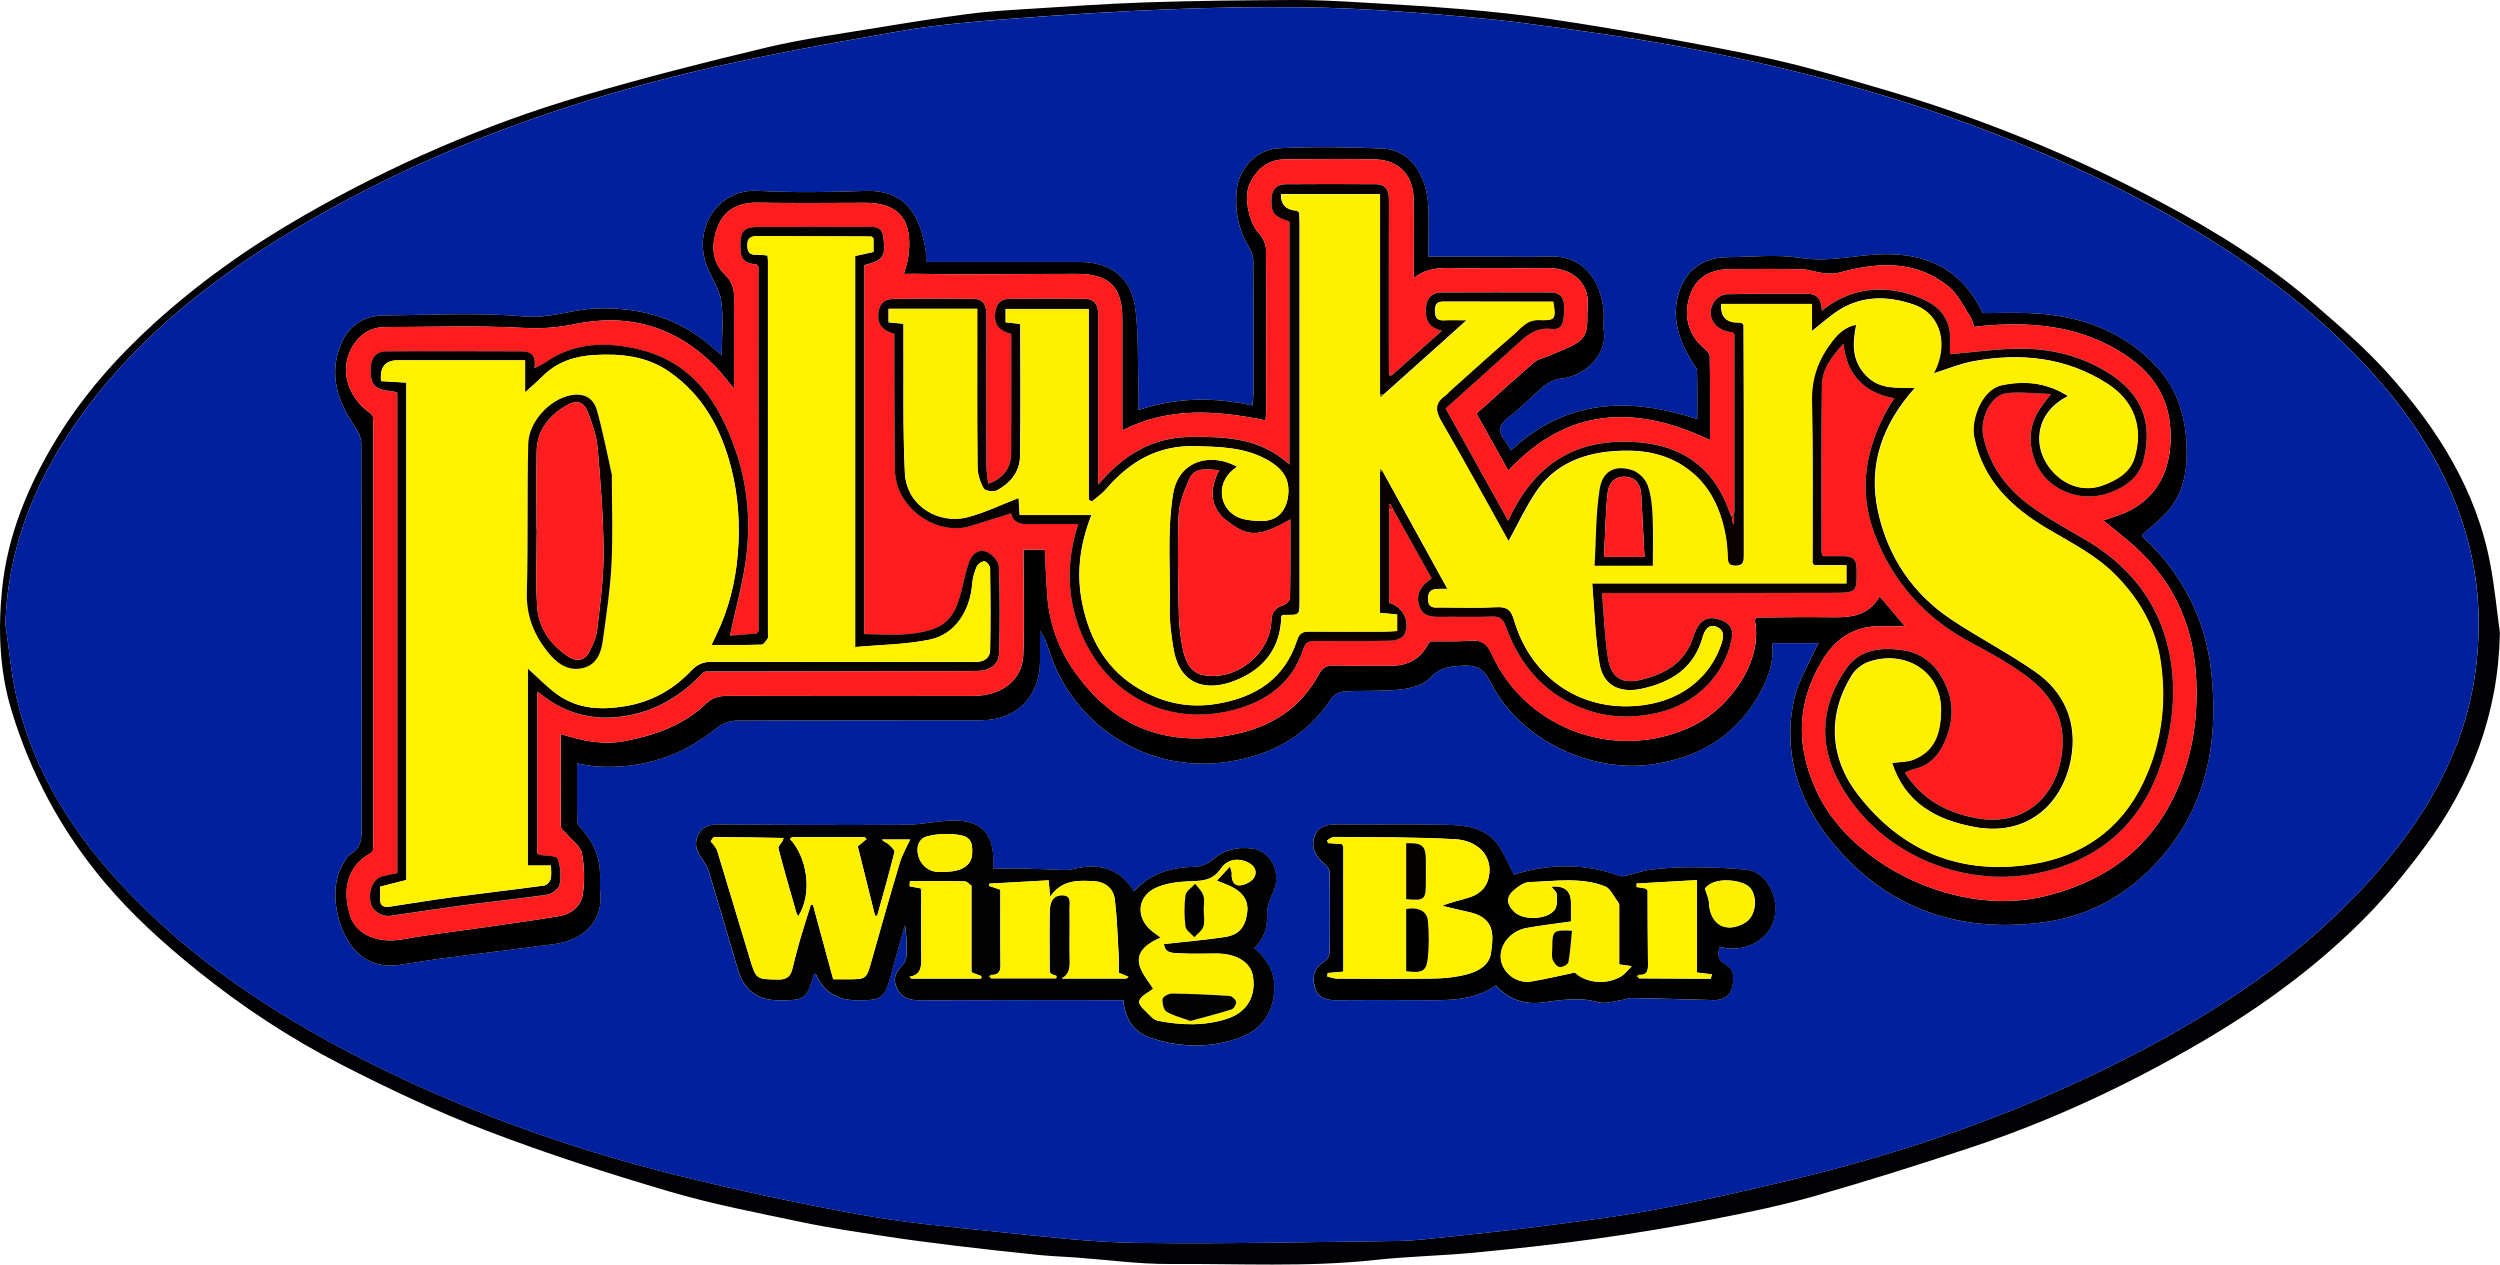 <?xml version="1.0" encoding="UTF-8"?>
<svg id="Layer_1" data-name="Layer 1" xmlns="http://www.w3.org/2000/svg" viewBox="0 0 693.28 350.69">
  <defs>
    <style>
      .cls-1 {
        fill: #040201;
      }

      .cls-2 {
        fill: #00209e;
      }

      .cls-3 {
        fill: #020202;
      }

      .cls-4 {
        fill: #020102;
      }

      .cls-5 {
        fill: #020205;
      }

      .cls-6 {
        fill: #676000;
      }

      .cls-7 {
        fill: #fef200;
      }

      .cls-8 {
        fill: #fff200;
      }

      .cls-9 {
        fill: #fef100;
      }

      .cls-10 {
        fill: #fe1d1f;
      }

      .cls-11 {
        fill: #fd1d1f;
      }

      .cls-12 {
        fill: #fdf100;
      }

      .cls-13 {
        fill: #d7cf00;
      }

      .cls-14 {
        fill: #bcb100;
      }

      .cls-15 {
        fill: #c01317;
      }

      .cls-16 {
        fill: #da181a;
      }

      .cls-17 {
        fill: #cb141a;
      }

      .cls-18 {
        fill: #080301;
      }

      .cls-19 {
        fill: #554e00;
      }

      .cls-20 {
        fill: #2d2a00;
      }

      .cls-21 {
        fill: #320409;
      }

      .cls-22 {
        fill: #5f080a;
      }
    </style>
  </defs>
  <path class="cls-5" d="m693.25,175.69c-.46,22.19-7.91,41.75-20.92,59.25-5.45,7.34-11.32,14.49-17.81,20.9-13.08,12.93-27.92,23.68-43.8,32.98-20.47,12-41.87,22.01-64.4,29.47-14.26,4.72-28.58,9.25-43.02,13.37-9.26,2.64-18.74,4.6-28.21,6.44-10.73,2.08-21.53,3.89-32.35,5.4-11.21,1.56-22.47,2.78-33.73,3.86-9.22.88-18.52,1.05-27.73,2.05-18.9,2.05-37.85.98-56.77,1.11-8.71.06-17.44-1.17-26.16-1.8-3.41-.25-6.84-.35-10.24-.7-7.7-.78-15.39-1.62-23.07-2.55-6.61-.8-13.22-1.66-19.8-2.67-7.7-1.18-15.42-2.3-23.03-3.91-12.3-2.59-24.7-4.96-36.73-8.51-17.01-5.02-33.95-10.47-50.5-16.81-13.77-5.27-27.18-11.61-40.31-18.34-14.24-7.3-27.62-16.1-40.12-26.2-9.2-7.43-17.94-15.31-25.55-24.36-11.89-14.13-20.5-30.07-25.85-47.78-3.34-11.05-3.7-22.46-2.56-33.64,1.51-14.82,7.19-28.54,14.94-41.3,7.37-12.14,16.71-22.74,27.15-32.23,12.56-11.41,26.37-21.19,41.11-29.68,24.6-14.17,50.47-25.44,77.67-33.46,16.97-5,34.14-9.36,51.35-13.46,9.9-2.36,20.06-3.7,30.12-5.37,8.43-1.4,16.87-2.73,25.34-3.85,5.17-.68,10.39-1.02,15.59-1.34,11.41-.71,22.81-1.53,34.23-1.91,13.45-.45,26.92-.57,40.39-.65,6-.03,12.02.28,18.02.62,9.81.56,19.62,1.14,29.41,1.96,7.7.64,15.4,1.46,23.05,2.57,10.41,1.51,20.79,3.25,31.14,5.13,11.1,2.02,22.22,4.04,33.21,6.57,9.52,2.2,18.9,5.02,28.28,7.75,27.16,7.9,53.26,18.48,78.21,31.79,14.66,7.82,28.77,16.57,41.38,27.45,7.31,6.31,14.7,12.67,21.14,19.84,13.67,15.24,24.43,32.27,28.28,52.82,1.19,6.33,1.8,12.77,2.68,19.17l-.03.02ZM1.49,173.03c1.05,6.98,1.64,14.07,3.23,20.92,4.87,20.89,16.26,38.18,30.9,53.47,17.98,18.78,39.32,33,62.26,44.94,28.67,14.91,58.88,25.84,90.19,33.62,16.76,4.16,33.69,7.79,50.68,10.87,12.42,2.25,25.06,3.42,37.64,4.71,12.91,1.32,25.85,2.92,38.8,3.1,23.96.34,47.94-.25,71.91-.52,3.32-.04,6.65-.33,9.96-.68,9.59-1.01,19.2-1.99,28.76-3.22,10.95-1.41,21.93-2.71,32.77-4.73,12.66-2.35,25.24-5.24,37.77-8.23,31.29-7.46,61.55-17.9,90.36-32.31,27.66-13.83,53.24-30.55,73.51-54.32,14.19-16.63,24.33-35.16,26.61-57.46,1.09-10.62.53-21.03-1.97-31.28-5.13-21.07-16.91-38.36-31.84-53.66-18.55-19-40.49-33.29-64.02-45.24-37.7-19.14-77.76-31.34-119.13-39.33-15.36-2.97-30.89-5.11-46.4-7.16-11.35-1.5-22.79-2.41-34.21-3.24-9.76-.71-19.55-1.2-29.32-1.28-12.19-.09-24.39.1-36.57.61-14.38.6-28.75,1.48-43.1,2.6-10.28.8-20.61,1.63-30.74,3.42-19.6,3.46-39.25,6.92-58.58,11.6-38.48,9.33-75.36,23.05-109.46,43.5-22.22,13.33-42.44,29.06-57.95,50.1-12.93,17.54-21.33,36.81-22.05,59.18v.02Z"/>
  <path class="cls-2" d="m1.49,173.03c.72-22.37,9.12-41.65,22.05-59.18,15.52-21.04,35.74-36.78,57.95-50.1,34.1-20.46,70.98-34.17,109.46-43.5,19.33-4.69,38.98-8.15,58.58-11.6,10.13-1.79,20.46-2.62,30.74-3.42,14.35-1.11,28.72-2,43.1-2.6,12.18-.51,24.38-.71,36.57-.61,9.78.07,19.57.57,29.32,1.28,11.42.83,22.86,1.74,34.21,3.24,15.51,2.05,31.05,4.19,46.4,7.16,41.37,7.99,81.43,20.19,119.13,39.33,23.54,11.95,45.48,26.24,64.02,45.24,14.93,15.3,26.71,32.59,31.84,53.66,2.49,10.25,3.05,20.66,1.97,31.28-2.28,22.29-12.42,40.82-26.61,57.46-20.27,23.77-45.85,40.49-73.51,54.32-28.81,14.41-59.07,24.85-90.36,32.31-12.53,2.99-25.11,5.87-37.77,8.23-10.84,2.02-21.82,3.32-32.77,4.73-9.57,1.23-19.17,2.2-28.76,3.22-3.31.35-6.64.64-9.96.68-23.97.27-47.95.85-71.91.52-12.95-.18-25.89-1.78-38.8-3.1-12.58-1.29-25.22-2.45-37.64-4.71-16.99-3.08-33.92-6.71-50.68-10.87-31.31-7.77-61.52-18.7-90.19-33.62-22.94-11.93-44.28-26.16-62.26-44.94-14.63-15.28-26.03-32.57-30.9-53.47-1.6-6.85-2.18-13.94-3.23-20.92v-.02Zm502.87,5.32c-.51.88-.88,1.39-1.12,1.95-1.97,4.53-4.7,8.9-5.73,13.63-3.03,13.91.67,26.81,9.11,37.79,15.08,19.64,35.57,27.29,59.98,24.06,11.07-1.47,20.88-6.23,28.98-14.05,15.84-15.27,19.9-34.58,17.63-55.41-1.58-14.53-7.95-27.23-18.91-37.32-.2-.19-.23-.57-.27-.68,2.4-2.18,4.91-4.08,6.96-6.4,4.92-5.55,5.73-12.29,5.31-19.42-.46-7.79-2.79-14.85-8.07-20.61-9.27-10.1-21.25-14.35-34.65-15.02-4.63-.23-9.28-.04-13.74-.04-5.24-10.98-13.67-16.03-25.6-16.33-8.32-.21-16.37,2.38-24.85,1.03-6.64-1.06-13.59-.26-20.4-.2-6.58.05-11.43,3.47-13.4,9.72-2.25,7.15.11,13.53,3.81,19.6.44.72,1.18,1.44,1.2,2.18.11,4.46.06,8.93.06,13.4-18.95-6.23-36.39-5.55-51.68,8.68-.72-1.2-1.12-2.08-1.71-2.81-2.17-2.72-1.42-4.52,1.27-6.54,3.44-2.58,6.38-5.83,9.71-8.57,1.22-1.01,2.92-1.83,4.47-1.97,7.16-.68,12.98-6.98,12.05-13.12-.29-1.9.12-3.9-.08-5.82-.89-8.67-5.92-15.3-14.95-14.95-5.07.2-10.16.03-15.24.03h-18.41c0-5.01.23-9.74-.05-14.45-.47-7.67-4.55-15.15-12.67-15.51-9.6-.42-19.24-.57-28.83-.08-6.13.31-10.95,5.62-11.57,11.39-.61,5.69.32,11.1,3.41,16.07.69,1.11,1.16,2.57,1.17,3.87.09,12.31.06,24.63.04,36.94,0,.83-.16,1.65-.31,3.06-10.62-2.36-21-2.3-31.57,1.26,0-2.48.05-4.4,0-6.33-.22-7.2.01-14.45-.84-21.58-1.04-8.73-6.77-13.15-15.6-13.16h-42.43c-.08-1.46-.03-2.53-.2-3.56-1.52-9.06-5.27-16.58-16.85-16.13-9.93.38-19.91.49-29.83-.03-10.49-.55-17.55,9.76-14.24,20.06,1.14,3.55,3.69,6.77,4.25,10.35.75,4.78.18,9.76.18,15.21-1.14-.98-1.78-1.52-2.41-2.08-9.29-8.28-20.33-11.38-32.56-10.9-6.63.26-12.77,2.82-19.82,2.2-12.87-1.14-25.92-.38-38.9-.29-5.64.04-9.82,2.92-11.92,8-3.4,8.24-1.03,15.73,3.81,22.76.94,1.37,1.82,3.15,1.83,4.74.1,35.32.05,70.65.12,105.97,0,3.22.06,6.17-3.24,8.04-.85.49-1.36,1.65-1.92,2.56-4.24,6.87-1.71,18.17,3,23.62,3.26,3.77,7.61,5.15,12.56,4.43,4.02-.58,8.02-1.32,12.04-1.84,10.42-1.36,20.86-2.58,31.28-3.99,7.32-.99,13.47-6.15,12.43-14.46-.19-1.49-.02-3.02-.03-4.53-.05-4.83-1.7-9.04-4.91-12.65-.56-.63-1.41-1.35-1.43-2.04-.12-5.35-.07-10.71-.07-16.38,2.16.34,3.83.76,5.52.86,12.5.72,23.61-2.77,33.34-10.77,1.41-1.16,3.6-1.94,5.43-1.95,22.6-.13,45.19-.05,67.79-.11,9.8-.03,16.22-6.5,16.31-16.23.03-2.85,0-5.69,0-8.54,1.23,1.67,1.9,3.43,2.46,5.24,6.48,20.8,27.19,34.53,49.8,31.04,12.03-1.86,21.82-7.17,28.58-17.59.66-1.01,2.33-1.83,3.58-1.9,5.17-.31,10.4.02,15.53-.54,2.85-.31,6.39-1.18,8.14-3.13,2.8-3.1,5.76-3.3,9.4-3.48,3.77-.19,5.67,1.06,7.37,4.45,8.39,16.74,28.57,25.31,44.92,22.93,12.38-1.8,22.21-7.3,28.84-18.05,2.91-4.72,4.99-9.75,4.47-15.58h12.87Zm-189.92,68.84c-4.25-6.89-10.22-7.85-17.12-6.13-.8.2-1.67.21-2.5.19-3.27-.09-6.54-.28-9.82-.35-3.17-.06-6.34-.01-9.57-.01,0-.84-.01-1.27,0-1.7.23-8.01-3.41-11.85-11.48-11.64-4.27.11-8.52,1.16-12.78,1.18-17.3.11-34.59.02-51.89-.08-2.62-.02-4.69.55-5.81,3.12-1.09,2.49-.23,4.54,1.29,6.57.81,1.08,1.48,2.36,1.87,3.66,2.72,8.98,5.34,17.99,8.01,26.99,1.67,5.61,5.44,8.41,11.31,8.41,7.34,0,7.68-.25,9.71-7.11.04-.13.32-.19.49-.28,2.07,4.92,5.87,7.38,11.42,7.38h1.62c4.96-.02,6.17-.95,7.51-5.77,1.4-5.01,2.81-10.02,4.21-15.03.5,2.91.58,5.71.45,8.51-.04.86-.46,1.88-1.06,2.49-1.79,1.83-2.86,3.63-1.65,6.3,1.28,2.8,3.41,3.51,6.27,3.5,17.62-.07,35.25-.03,52.87-.03h3.71c.53,5.57,3.02,9.04,8.11,10.65,8.14,2.57,16.4,2.71,24.47-.36,6.25-2.37,9.35-7.47,9.27-14.16-.05-4.44-2.24-7.71-5.53-10.57,2.87-2.75,3.67-5.91,3.57-9.58-.05-1.88.64-3.94,1.52-5.66,2.62-5.15-.26-11.69-5.72-12.37-4.13-.51-7.85.31-11.13,3.21-1.22,1.08-3.15,1.82-4.79,1.86-6.39.17-12.16,1.61-16.86,6.82h.03Zm105.35-4.65c-1.7-3.15-2.87-6.43-4.96-8.94-3.51-4.23-8.82-4.75-13.89-4.86-10.05-.2-20.1.01-30.15-.11-2.88-.04-5.39.58-6.32,3.36-1.01,3.03.3,5.61,2.83,7.61.69.54,1.39,1.56,1.4,2.37.11,7.34.12,14.68,0,22.02-.02.94-.71,2.28-1.5,2.74-2.86,1.68-3.35,4.2-2.64,6.98.72,2.81,2.95,3.69,5.75,3.66,7.46-.07,14.91-.04,22.37-.02,7.63.02,15.35.59,22.12-4.06,3.69,4.09,8.22,5.37,13.14,4.7,5.09-.69,10.03-1.53,15.2-.06,2.1.6,4.65-.38,6.99-.68.74-.1,1.46-.49,2.18-.48,7.64.16,15.29.35,22.93.58,2.5.08,4.37-1.05,4.98-3.3.65-2.39.85-5.16-1.83-6.63-2.3-1.26-2.07-2.9-1.55-4.88,7.98,2.26,16.69-3.19,15.32-12.4-.62-4.18-3.54-8.51-7.9-8.95-5.06-.52-10.18-.66-15.27-.69-3.75-.02-7.51.24-11.24.67-2.25.26-4.42,1.12-6.65,1.64-.67.16-1.49.29-2.1.07-9.9-3.62-19.79-3.31-29.25-.33h.04Z"/>
  <path class="cls-4" d="m504.36,178.35h-12.86c.53,5.83-1.56,10.85-4.47,15.58-6.62,10.75-16.45,16.26-28.84,18.05-16.35,2.37-36.52-6.19-44.92-22.93-1.7-3.39-3.6-4.64-7.37-4.45-3.64.18-6.6.37-9.4,3.48-1.75,1.95-5.29,2.81-8.14,3.13-5.13.56-10.36.23-15.53.54-1.25.08-2.92.89-3.58,1.9-6.76,10.42-16.55,15.73-28.58,17.59-22.61,3.49-43.32-10.24-49.8-31.04-.56-1.8-1.24-3.57-2.46-5.24,0,2.85.02,5.69,0,8.54-.09,9.73-6.51,16.21-16.31,16.23-22.6.06-45.2-.02-67.79.11-1.83.01-4.02.79-5.43,1.95-9.73,8-20.84,11.5-33.34,10.77-1.69-.1-3.35-.51-5.52-.86,0,5.67-.05,11.03.07,16.38.02.69.87,1.41,1.43,2.04,3.21,3.61,4.86,7.82,4.91,12.65.02,1.51-.15,3.04.03,4.53,1.03,8.31-5.11,13.47-12.43,14.46-10.42,1.41-20.86,2.63-31.28,3.99-4.03.53-8.02,1.26-12.04,1.84-4.95.72-9.3-.67-12.56-4.43-4.71-5.44-7.24-16.75-3-23.62.56-.91,1.07-2.07,1.92-2.56,3.29-1.88,3.24-4.82,3.24-8.04-.07-35.32-.02-70.65-.12-105.97,0-1.59-.88-3.37-1.83-4.74-4.84-7.03-7.21-14.51-3.81-22.76,2.1-5.09,6.28-7.97,11.92-8,12.97-.09,26.02-.85,38.9.29,7.05.62,13.19-1.94,19.82-2.2,12.23-.47,23.26,2.62,32.56,10.9.63.56,1.27,1.1,2.41,2.08,0-5.45.56-10.43-.18-15.21-.56-3.58-3.1-6.8-4.25-10.35-3.32-10.3,3.75-20.6,14.24-20.06,9.92.52,19.9.41,29.83.03,11.58-.45,15.33,7.07,16.85,16.13.17,1.03.13,2.11.2,3.56h42.43c8.83,0,14.56,4.43,15.6,13.16.85,7.12.62,14.38.84,21.58.06,1.92,0,3.85,0,6.33,10.57-3.55,20.95-3.62,31.57-1.26.15-1.41.3-2.24.31-3.06.02-12.31.05-24.63-.04-36.94,0-1.3-.47-2.76-1.17-3.87-3.09-4.97-4.02-10.38-3.41-16.07.62-5.77,5.44-11.08,11.57-11.39,9.59-.48,19.23-.34,28.83.08,8.12.36,12.2,7.84,12.67,15.51.29,4.7.05,9.44.05,14.45h18.41c5.08,0,10.17.16,15.24-.03,9.04-.35,14.07,6.28,14.95,14.95.2,1.92-.21,3.92.08,5.82.93,6.14-4.89,12.44-12.05,13.12-1.55.15-3.25.97-4.47,1.97-3.33,2.74-6.27,5.99-9.71,8.57-2.69,2.02-3.44,3.82-1.27,6.54.59.74.99,1.62,1.71,2.81,15.29-14.23,32.73-14.92,51.68-8.68,0-4.46.06-8.93-.06-13.4-.02-.74-.76-1.47-1.2-2.18-3.7-6.06-6.06-12.44-3.81-19.6,1.97-6.25,6.81-9.67,13.4-9.72,6.81-.06,13.76-.86,20.4.2,8.48,1.35,16.53-1.24,24.85-1.03,11.92.31,20.36,5.36,25.6,16.33,4.46,0,9.11-.19,13.74.04,13.41.67,25.38,4.92,34.65,15.02,5.28,5.76,7.61,12.82,8.07,20.61.42,7.12-.39,13.87-5.31,19.42-2.05,2.31-4.56,4.22-6.96,6.4.04.11.06.49.27.68,10.95,10.09,17.32,22.79,18.91,37.32,2.27,20.83-1.79,40.14-17.63,55.41-8.1,7.81-17.91,12.58-28.98,14.05-24.41,3.23-44.9-4.43-59.98-24.06-8.44-10.99-12.14-23.88-9.11-37.79,1.03-4.74,3.76-9.1,5.73-13.63.24-.56.61-1.07,1.12-1.95h-.01Zm-17.73-6.29l.31-.82c6.38-.04,12.75-.16,19.13-.08,5.77.07,11.56.44,15.2-5.77,2.42,2.87,4.49,5.32,6.99,8.29-2.78,0-4.75.04-6.71,0-7.03-.18-12.26,3.22-15.81,8.84-7.86,12.47-7.86,25.34-1.22,38.42,9.72,19.14,38.55,33.71,63.11,27.45,16.9-4.31,29.13-13.52,36.16-29.52,4.46-10.15,5.87-20.7,5.18-31.77-.96-15.34-7.37-27.65-19.08-37.38-2.19-1.82-4.41-3.61-6.59-5.4,2.56-.94,5.08-1.59,7.32-2.75,8.62-4.46,11.82-12.89,11.26-22.48-.52-8.87-4.77-15.27-11.67-20.07-12.86-8.94-27.37-10.11-42.78-8.4-.28-.81-.44-1.89-.99-2.72-1.94-2.91-3.49-6.38-6.12-8.48-9.18-7.38-19.64-6.75-30.29-3.81-1.33.37-2.85.31-4.25.15-2.1-.24-4.15-1.04-6.24-1.09-6.48-.15-12.97-.07-19.46-.05-5.96.02-9.71,2.38-11.38,7.1-2,5.64-.55,11.18,3.8,14.81.69.57,1.62,1.42,1.63,2.15.12,7.83.07,15.67.07,23.36-20.62-9.84-39.42-9.2-55.93,8.45-2.95-5.27-5.82-10.43-8.82-15.79,5.41-4.84,10.64-9.65,16.04-14.26,1.18-1.01,2.97-1.28,4.46-1.95,2.56-1.15,5.31-2.03,7.61-3.57,3.48-2.35,2.35-6.27,2.7-9.72.75-7.46-5.18-10.91-10.85-10.84-7.68.09-15.35-.02-23.03.04-4.77.04-9.7-.9-14.34,2.68,0-7.87.15-14.99-.04-22.1-.17-6.49-4.1-10.62-10.67-10.77-8.21-.19-16.43-.05-24.65-.04-5.03,0-8.29,2.66-10.22,7.06-1.63,3.71.05,10.75,2.66,13.51,1.04,1.1,1.92,2.86,1.94,4.33.14,14.91.09,29.81.08,44.72,0,.91-.14,1.83-.22,2.77-13.59-2.76-26.79-3.78-39.69,2.8v-30.91c0-8.9-3.61-12.47-12.64-12.5-14.15-.04-28.29.33-42.44,0-1.77-.04-3.54,0-5.5,0,.48-1.71.95-2.91,1.14-4.16,1.29-8.32-.42-15.59-11.93-15.55-9.95.03-19.9.13-29.84-.04-5.13-.09-9.08,1.95-10.91,6.48-1.85,4.57-1.99,9.71,1.89,13.45,2.38,2.29,2.7,4.62,2.56,7.46-.07,1.51,0,3.02,0,4.54v19.64c-2.07-2.46-3.52-4.43-5.22-6.16-10.85-11.08-24.1-14.84-39.06-11.71-4.84,1.01-9.32,1.29-14.28,1.02-12.72-.7-25.5-.23-38.26-.22-3.48,0-6.21,1.51-8.27,4.28-4.63,6.24-2.7,14.92,4.38,19.73.18.21.36.43.54.64.05.75.13,1.5.13,2.25v116.08c0,.75-.09,1.5-.13,2.25-.18.21-.36.42-.54.63-7.71,4.18-7.52,11.84-5.68,17.55,1.71,5.28,7.98,7.53,14.34,6.38,7.21-1.29,14.51-2.14,21.77-3.19,7.36-1.07,14.73-2.05,22.06-3.3,3.22-.55,5.77-2.87,6.26-5.9.61-3.74.49-7.76-.23-11.49-.37-1.94-2.69-3.52-4.13-5.26-.58-.69-1.69-1.36-1.69-2.05-.12-8.49-.08-16.98-.08-25.76,6.16,1.97,11.92,3.14,18.13,1.9,8.28-1.65,15.94-4.36,22.11-10.25,1.82-1.74,3.65-2.23,6.05-2.23,22.69.06,45.39.05,68.08.02,7.94-.01,13.67-4.36,13.94-11.37.37-9.72.06-19.46.04-29.18h5.93c.23,4.45.38,8.75.71,13.03.57,7.48,3.09,14.38,7.32,20.48,10.85,15.66,25.81,21.5,44.47,17.71,10.32-2.1,18.5-7.33,23.58-16.82.89-1.65,2.07-2.37,4.1-2.3,5.18.19,10.37,0,15.56.08,4.92.08,8.55-1.88,10.74-6.34.2-.14.4-.29.6-.43,3.67-.04,7.36.12,11.01-.17,2.98-.23,4.49.74,5.77,3.57,9.72,21.61,35.77,30.31,56.48,19.72,9.45-4.84,18.88-17.41,16.57-28.91h-.02Z"/>
  <path class="cls-3" d="m314.44,247.19c4.69-5.21,10.47-6.66,16.86-6.82,1.63-.04,3.57-.79,4.79-1.86,3.28-2.89,7-3.72,11.13-3.21,5.46.68,8.35,7.22,5.72,12.37-.87,1.72-1.57,3.78-1.52,5.66.1,3.67-.7,6.83-3.57,9.58,3.29,2.86,5.48,6.14,5.53,10.57.07,6.68-3.02,11.78-9.27,14.16-8.07,3.07-16.33,2.92-24.47.36-5.09-1.61-7.58-5.07-8.11-10.65h-3.71c-17.62,0-35.25-.04-52.87.03-2.87.01-5-.69-6.27-3.5-1.22-2.66-.14-4.47,1.65-6.3.6-.61,1.02-1.63,1.06-2.49.13-2.8.05-5.6-.45-8.51-1.41,5.01-2.82,10.02-4.21,15.03-1.34,4.82-2.55,5.76-7.51,5.77h-1.62c-5.55,0-9.35-2.46-11.42-7.38-.17.09-.45.15-.49.28-2.03,6.85-2.38,7.11-9.71,7.11-5.87,0-9.64-2.8-11.31-8.41-2.67-9-5.29-18.01-8.01-26.99-.39-1.29-1.06-2.57-1.87-3.66-1.52-2.03-2.38-4.08-1.29-6.57,1.12-2.57,3.2-3.14,5.81-3.12,17.3.1,34.59.19,51.89.08,4.26-.03,8.51-1.07,12.78-1.18,8.07-.21,11.7,3.63,11.48,11.64-.01.43,0,.85,0,1.7,3.23,0,6.4-.05,9.57.01,3.27.06,6.54.25,9.82.35.83.02,1.7,0,2.5-.19,6.9-1.72,12.86-.76,17.12,6.13h-.03Zm-58.95-.24c-.02,6.19-.17,12.38,0,18.57.07,2.71-.15,4.84-3.32,5.37.2.16.39.32.59.48h19.37c0-.23.02-.46.03-.69-.91-.34-1.81-.68-2.72-1.03-.01-.24-.02-.47-.03-.71v-23.32c-.63-.43-1.25-1.21-1.89-1.22-5.06-.1-10.11-.06-15.17-.06-.04.48-.07.95-.11,1.43,1.02.2,2.04.39,3.07.59,0,.22.06.42.2.6h-.02Zm19.31,23.4c-.19.16-.39.32-.58.47.21.16.43.32.64.48h18.06c.02-.22.04-.45.07-.67-.44-.16-.88-.31-1.33-.47-.18-.19-.35-.37-.53-.56-.02-1.4-.07-2.8-.06-4.2,0-4.42-.08-8.85.09-13.26.07-1.97.87-3.84,3.32-3.87,2.81-.03,2.11,2.22,2.14,3.78.08,4.53-.05,9.06.03,13.59.04,2.18.26,4.31-2.23,5.72h17.95c.2-.15.4-.31.6-.46-.87-.37-1.75-.74-2.72-1.15,0-1.55.07-3.05-.01-4.55-.3-5.21-.45-10.45-1.06-15.63-.39-3.35-2.87-5.11-6.1-5.23-4.27-.15-8.55-.42-11.86,4.32-.2-2.22-.29-3.22-.41-4.53-5.65.32-11.03.62-16.41.92-.04.21-.07.42-.11.63,1,.33,2.01.66,3.13,1.04,0,6.98-.06,13.98.04,20.97.03,2.01-.82,2.71-2.64,2.67h-.02Zm-55.17-38.22c-.19.18-.38.36-.57.54,4.61,4.79,6.47,14.89,2.29,21.44-.22-.42-.46-.76-.56-1.13-1.68-5.9-3.39-11.79-4.94-17.72-.14-.55.74-1.37,1.15-2.06.11-.27.21-.54.32-.82-6.42-.11-12.84-.23-19.26-.27-.33,0-.66.77-1,1.19.17.18.34.37.51.55.44.67,1.07,1.28,1.3,2.01,3.06,9.99,6.03,20.01,9.07,30.01,1.76,5.78,1.8,5.66,7.91,5.75,2.25.03,3.34-.83,3.85-2.84.67-2.65,1.31-5.31,2.07-7.93.97-3.33,2.05-6.63,3.08-9.95h.59c1.87,6.87,3.73,13.74,5.61,20.65h3.93c5.33,0,5.27-.01,6.75-5.26,2.55-9.05,5.11-18.1,7.81-27.1.68-2.28,1.94-4.39,2.85-6.4h-7.83c.5.72,1.25.79,1.7,1.2.73.66,1.93,1.7,1.78,2.3-1.46,5.92-3.16,11.78-4.79,17.66-.2-.02-.41-.03-.61-.05-1.62-6.53-3.24-13.06-4.77-19.21.99-.82,1.72-1.43,2.45-2.04l-.59-.54h-20.09v.02Zm103.16,29.65c5.84-.65,11.36-1.11,16.82-1.93,3.93-.59,5.66-2.69,6.22-6.57.49-3.36-.94-5.75-4.54-7.49-1.12-.54-2.3-.95-3.84-1.57,1.25-1.35,2.27-2.45,3.64-3.94.34,1.21.51,1.52.49,1.82-.13,1.82.4,3.58,2.38,3.41,1.41-.12,3.35-1.16,3.93-2.34.86-1.75-.14-3.37-2.24-4.21-2.96-1.19-5.61-.32-7.1,1.92-2.4,3.59-5.65,3.39-9.21,3.54-2.9.13-5.96.55-8.6,1.68-5.4,2.32-5.91,8.38-1.3,12.09.69.56,1.43,1.06,2.43,1.8-3.41,1.48-6.45,3.59-6.01,6.9.37,2.79,2.77,5.3,3.91,7.3-1.17.98-3.61,2.05-3.85,3.49-.2,1.23,2.07,2.92,3.36,4.31.47.51,1.21.95,1.89,1.08,6.46,1.27,12.94,1.47,19.25-.61,5.43-1.79,7.94-6.29,7.03-11.78-.64-3.84-4.55-6.25-10.16-6.26-3.35,0-6.71.15-10.04-.06-1.8-.12-4.23.17-4.46-2.58Zm-61.52-20.02c5.22.14,8.11-1.64,8.31-4.91.23-3.55-.61-4.98-4.19-5.4-2.71-.32-5.64-.21-8.27.48-2.76.73-3.1,3.66-2.34,5.8,1.03,2.88,3.56,4.37,6.48,4.04h0Z"/>
  <path class="cls-4" d="m419.79,242.54c9.46-2.98,19.35-3.29,29.25.33.61.22,1.42.09,2.1-.07,2.23-.52,4.4-1.38,6.65-1.64,3.72-.43,7.49-.69,11.24-.67,5.09.03,10.21.17,15.27.69,4.36.44,7.28,4.77,7.9,8.95,1.37,9.22-7.35,14.67-15.32,12.4-.52,1.97-.75,3.62,1.55,4.88,2.68,1.47,2.49,4.25,1.83,6.63-.61,2.25-2.49,3.38-4.98,3.3-7.64-.23-15.29-.43-22.93-.58-.72-.01-1.44.38-2.18.48-2.34.3-4.9,1.28-6.99.68-5.17-1.47-10.11-.63-15.2.06-4.92.67-9.45-.61-13.14-4.7-6.77,4.65-14.49,4.08-22.12,4.06-7.46-.02-14.91-.05-22.37.02-2.8.03-5.03-.85-5.75-3.66-.71-2.78-.23-5.3,2.64-6.98.79-.46,1.48-1.79,1.5-2.74.12-7.34.11-14.68,0-22.02-.01-.81-.72-1.83-1.4-2.37-2.53-2-3.84-4.58-2.83-7.61.93-2.78,3.44-3.4,6.32-3.36,10.05.12,20.1-.09,30.15.11,5.07.1,10.38.63,13.89,4.86,2.09,2.52,3.26,5.8,4.96,8.94h-.04Zm54.64,28.87c.1-.41.2-.81.29-1.22-1.24-.15-2.48-.29-4.12-.49v-25.63c-6.15.34-11.45.64-16.75.94,0,.33-.02.65-.02.98.86.14,1.72.27,2.57.41.17.18.33.37.5.55.03,6.89,0,13.77.11,20.66.03,1.88-.53,2.87-2.51,2.74-.21.12-.42.23-.63.35.23.21.45.42.68.62,6.63.03,13.25.06,19.88.1h0Zm-25.75-21.31c-1.18-1.48-2.07-3.73-3.59-4.32-6.79-2.63-13.96-1.38-21-1.18-1.33.04-2.78,1.04-3.91,1.94-2.59,2.06-2.57,4.04-.17,6.37,2.44,2.37,9.21,2.14,11.16-.67.74-1.06.6-2.86.53-4.3-.03-.65-.88-1.27-1.48-2.07,3.63-.35,5.45,1.15,5.44,4.5v5.16c-4.32.62-8.32,1.08-12.27,1.79-4.43.8-7.54,4.61-7.2,8.45.36,3.97,4.39,7.07,8.44,6.4,3.87-.64,7.69-1.57,12.1-2.49,2.97,2.85,8.69,3.61,12.94,1,.95-.59,1.66-1.58,2.86-2.76-1.56-.22-2.37-.33-3.49-.49v-16.6c-.12-.25-.23-.5-.35-.75v.02Zm-76.63-16.04l.48.61v34.77c-1.74.15-3.05.27-4.36.38-.03.33-.06.66-.09.99.97.2,1.93.57,2.9.57,8.97.04,17.94.11,26.91-.04,3.04-.05,6.16-.41,9.09-1.2,3.01-.82,6.05-2.52,6.5-5.91.47-3.61,1.19-7.84-2.86-10.13-2.02-1.14-4.56-1.39-6.87-2-1.26-.34-2.55-.6-3.82-.9,2.77-1.23,5.42-1.58,7.87-2.45,3-1.06,4.88-3.15,5.23-6.62.53-5.23-3.59-9.08-9.48-9.41-11.18-.63-22.4-.52-33.6-.64-.64,0-1.29.62-1.93.95.09.25.17.51.26.76,1.26.09,2.51.17,3.77.26h0Zm100.76,12.35c.54,1.8,1.05,2.76,1.09,3.74.21,6.29,4.78,8.88,10.12,5.67,3.39-2.03,3.58-8.73.2-10.49-3-1.56-9.19-1.96-11.41,1.08Z"/>
  <path class="cls-11" d="m103.39,235.93c.05-.75.13-1.5.13-2.25v-116.08c0-.75-.09-1.5-.13-2.25-.18-.21-.36-.43-.54-.64-7.08-4.81-9.02-13.49-4.38-19.73,2.05-2.76,4.78-4.28,8.27-4.28,12.76-.01,25.54-.47,38.26.22,4.96.27,9.44,0,14.28-1.02,14.96-3.13,28.21.63,39.06,11.71,1.69,1.73,3.15,3.7,5.22,6.16v-19.64c0-1.51-.06-3.03,0-4.54.13-2.83-.19-5.17-2.56-7.46-3.88-3.74-3.75-8.89-1.89-13.45,1.84-4.53,5.78-6.56,10.91-6.48,9.94.17,19.89.07,29.84.04,11.51-.04,13.22,7.24,11.93,15.55-.19,1.24-.66,2.44-1.14,4.16,1.96,0,3.73-.04,5.5,0,14.15.32,28.29-.04,42.44,0,9.03.02,12.64,3.59,12.64,12.5v30.91c12.9-6.58,26.1-5.55,39.69-2.8.08-.94.22-1.86.22-2.77.01-14.91.06-29.81-.08-44.72-.01-1.47-.9-3.23-1.94-4.33-2.61-2.76-4.29-9.8-2.66-13.51,1.93-4.4,5.19-7.05,10.22-7.06,8.22,0,16.44-.15,24.65.04,6.57.16,10.5,4.28,10.67,10.77.19,7.11.04,14.23.04,22.1,4.64-3.58,9.57-2.64,14.34-2.68,7.68-.07,15.35.04,23.03-.04,5.67-.06,11.59,3.38,10.85,10.84-.35,3.45.78,7.37-2.7,9.72-2.3,1.55-5.05,2.43-7.61,3.57-1.49.66-3.28.94-4.46,1.95-5.4,4.61-10.63,9.41-16.04,14.26,3,5.36,5.87,10.52,8.82,15.79,16.51-17.65,35.32-18.29,55.93-8.45,0-7.69.04-15.52-.07-23.36-.01-.73-.94-1.58-1.63-2.15-4.35-3.63-5.8-9.17-3.8-14.81,1.67-4.72,5.42-7.08,11.38-7.1,6.49-.02,12.98-.1,19.46.05,2.09.05,4.14.85,6.24,1.09,1.4.16,2.92.22,4.25-.15,10.66-2.94,21.11-3.57,30.29,3.81,2.62,2.11,4.18,5.57,6.12,8.48.55.83.71,1.91.99,2.72,15.41-1.71,29.92-.55,42.78,8.4,6.91,4.81,11.15,11.2,11.67,20.07.56,9.59-2.64,18.02-11.26,22.48-2.25,1.16-4.76,1.8-7.32,2.75,2.18,1.78,4.4,3.58,6.59,5.4,11.72,9.73,18.12,22.03,19.08,37.38.7,11.07-.72,21.62-5.18,31.77-7.03,15.99-19.26,25.21-36.16,29.52-24.57,6.26-53.4-8.31-63.11-27.45-6.64-13.08-6.64-25.95,1.22-38.42,3.54-5.62,8.78-9.02,15.81-8.84,1.96.05,3.92,0,6.71,0-2.5-2.97-4.57-5.42-6.99-8.29-3.64,6.21-9.43,5.84-15.2,5.77-6.37-.08-12.75.05-19.13.08-.1.27-.2.55-.31.82,2.31,11.5-7.12,24.07-16.57,28.91-20.7,10.59-46.76,1.9-56.48-19.72-1.27-2.83-2.78-3.8-5.77-3.57-3.65.28-7.34.13-11.01.17-.2.14-.4.29-.6.43-2.19,4.46-5.82,6.41-10.74,6.34-5.19-.08-10.38.11-15.56-.08-2.03-.07-3.21.65-4.1,2.3-5.08,9.49-13.26,14.72-23.58,16.82-18.66,3.79-33.62-2.06-44.47-17.71-4.23-6.1-6.74-13-7.32-20.48-.33-4.28-.47-8.58-.71-13.03h-5.93c.02,9.72.33,19.46-.04,29.18-.27,7.02-5.99,11.36-13.94,11.37-22.69.03-45.39.05-68.08-.02-2.39,0-4.22.49-6.05,2.23-6.18,5.88-13.84,8.59-22.11,10.25-6.21,1.24-11.97.08-18.13-1.9,0,8.78-.04,17.27.08,25.76,0,.69,1.12,1.36,1.69,2.05,1.45,1.73,3.76,3.31,4.13,5.26.71,3.73.84,7.75.23,11.49-.49,3.03-3.04,5.35-6.26,5.9-7.33,1.25-14.7,2.23-22.06,3.3-7.26,1.06-14.55,1.9-21.77,3.19-6.37,1.14-12.64-1.1-14.34-6.38-1.84-5.71-2.03-13.37,5.68-17.55.18-.21.36-.42.54-.63h.02Zm106.55-60.21c-2.73.21-5.47.43-7.49.59,1.72-8.29,3.97-15.87,4.71-23.6.89-9.26,0-18.57-3.08-27.55-4.62-13.41-11.77-24.48-26.54-28.15-9.09-2.26-18.09-2.14-26.25,3.5-.8.55-1.72.93-3.06,1.65.55-3.47-.9-4.68-3.52-4.69-12.54-.04-25.08-.1-37.62,0-2.55.02-4.1,1.65-4.23,4.32-.25,4.98.88,6.26,5.86,6.74.51.05.99.27,1.49.41v133.2c-1.55.34-2.91.58-4.25.94-2.55.69-3.96,4.22-3.07,7.59.58,2.21,3.19,3.67,5.51,3.32,7.27-1.1,14.54-2.18,21.83-3.14,7.19-.95,14.42-1.64,21.59-2.73,1.3-.2,3.21-1.65,3.39-2.77.39-2.35.3-5.04-.56-7.2-.35-.87-3.24-.73-4.97-1.06-.2-.04-.38-.17-.7-.32v-44.91c.52.32.79.45,1.01.63,7.19,5.8,15.25,7.63,24.36,5.93,8.31-1.55,14.9-5.82,20.59-11.79.24-.13.49-.27.73-.4,18.15-.04,36.3-.07,54.45-.1,6.91-.01,13.83.04,20.74-.03,3.62-.04,6.09-1.69,6.19-4.87.26-8.08.27-16.19-.06-24.27-.06-1.4-1.99-3.35-3.48-3.93-2.15-.84-3.97.71-4.75,2.84-.73,1.99-1.16,4.08-1.68,6.14-1.28,5.13-2.34,10.39-8.27,12.45-6.24,2.17-12.63,1.49-19.15,1.42v-102.31c.73-.21,1.34-.36,1.93-.55,3.46-1.11,4.06-2.37,3.34-7.42-.44-3.1-2.95-2.61-5.03-2.62-9.83-.04-19.66-.03-29.5,0-3.8,0-4.93,1-5.05,4.27-.17,4.6.65,5.71,4.54,6.14.16.18.33.36.49.54,0,33.69,0,67.39.02,101.08-.15.25-.3.5-.45.75v-.04Zm175.28-34.39c.38-.02.75-.03,1.13-.05,3.55,6.37,7.11,12.74,10.65,19.08-3.32,2.2-4.41,4.76-3.38,7.76,1.02,2.98,3.56,2.95,6.13,2.92,4.65-.06,9.3.11,13.94-.07,2.33-.09,3.17.7,3.97,2.92,4.04,11.16,11.34,19.29,22.85,23.12,6.29,2.1,12.65,2.13,19.13.65,10.78-2.45,18.56-10.55,20.54-20.32.65-3.19-.57-4.85-3.82-5.69-3.15-.82-5.35.47-6.78,4.95-2.28,7.19-7.78,10.27-14.42,11.88-5.4,1.31-8.4-.55-9.27-6.08-.9-5.78-1.08-11.67-1.62-17.95h4.23c19.89-.02,39.78.01,59.67-.07,6.88-.03,6.8-.15,6.68-6.9-.04-2.45-1.2-3.27-3.38-3.27h-5.98c-.21-.73-.37-1.03-.37-1.33,0-15.34-.09-30.67.11-46.01.06-4.55,2.82-8.07,5.97-11.56.95,8.76,5.77,13.52,14.07,15.14-.67,1.06-1.22,1.84-1.68,2.68-6.17,11.05-8.36,22.61-3.81,34.77,5.08,13.57,14.18,23.66,27.06,30.42,4.96,2.6,9.89,5.37,14.43,8.63,6.71,4.82,11.2,10.94,10.7,19.96-.73,13.08-10,22.67-24.2,19.91-8.09-1.57-14.84-5.2-19.52-12.57.95-.39,1.68-.83,2.46-.99,4.05-.84,6.67-3.46,8.31-6.99,2.3-4.93,3.01-10.15.97-15.34-2.22-5.64-6.16-9.75-12.36-10.65-5.94-.86-11.88-.31-15.68,5.15-6.63,9.52-7.71,20.03-2.55,30.29,10.47,20.81,34.55,30.6,55.27,26.49,18.07-3.58,30.1-14.55,35.3-32.61,3.05-10.61,3.71-21.35.8-31.9-3.41-12.34-11.33-21.53-22.41-28.01-5-2.93-10.12-5.73-14.83-9.09-6.81-4.85-11.75-11.16-13.54-19.63-1-4.75,2-11.35,6.3-11.91,3.79-.5,7.72.07,12.43.19-1.26,1.68-1.81,2.44-2.38,3.19-3.69,4.78-4.01,10.3-1.97,15.48,3.12,7.93,12.48,11.65,20.5,8.77,4.54-1.63,8.4-4.36,9.6-9.26,2.58-10.48-.63-18.11-9.39-23.78-7.09-4.59-15.09-6.76-23.36-6.96-6.89-.17-13.81.95-20.96,1.51,0-.82-.07-2.31.01-3.8.25-4.7-1.92-8.42-5.73-10.54-3.24-1.8-7.1-2.99-10.8-3.4-6.9-.75-13.35,1.07-19.01,5.69-.16-2.87-1.04-4.7-4.04-4.68-7.46.05-14.92-.07-22.37.11-1.16.03-2.67.97-3.36,1.94-2.7,3.79-.01,8.31,4.96,8.58.18.18.36.37.55.55v49.58c-.35.21-.7.43-1.06.64-4.94-15.15-16.03-20.72-30.74-20.38-14.9.35-24.71,8.32-30.93,21.92-5.95-10.69-11.59-20.82-17.34-31.15,6.46-5.8,12.81-11.43,19.09-17.16,2.94-2.69,5.57-5.43,10.27-4.9,2.89.32,3.57-1.5,3.49-6.23-.04-2.49-1.1-3.89-3.64-3.89-10.16-.02-20.31-.04-30.47.01-2.7.01-3.99,1.64-4.22,4.25-.28,3.21.77,5.54,4.42,6.36-4.63,4.13-9.05,8.06-13.46,11.99-.39-.02-.78-.05-1.17-.07-.02-1.29-.05-2.59-.05-3.88,0-14.69-.03-29.38.02-44.07,0-2.6-.57-4.6-3.62-4.61-8.32-.04-16.65-.07-24.97,0-2.5.02-3.92,1.39-3.99,4.05-.1,3.96.59,4.86,4.99,6.29v67.4c-8.02-7.41-17.63-7.75-27.41-7.66-10.5.09-18.58,4.89-25.64,13.27v-4.14c0-14.26-.02-28.51.01-42.77,0-2.58-.65-4.61-3.65-4.64-7.03-.07-14.05-.08-21.08,0-2.38.03-3.52,1.38-3.83,3.88-.44,3.56,1.5,5.04,4.44,5.83,0,11.13.05,22.04-.02,32.94-.03,4.31-2.13,7.08-6.36,8.6-.18-1.78-.49-3.47-.49-5.15-.04-13.82-.05-27.65,0-41.47,0-2.6-.6-4.61-3.62-4.63-7.46-.06-14.92-.09-22.38.03-2.46.04-3.75,1.43-3.99,4.08-.3,3.39,1.67,4.76,4.44,5.57v4.08c.05,11.23,0,22.46.17,33.69.17,10.87,11.93,18.38,20.94,15.55,3.75-1.18,7.51-2.34,11.29-3.52.39,2.14,1.99,3.01,4.35,2.98,4.61-.05,9.21-.01,14.25-.01-2.6,8.02-3.07,15.74-1.37,23.26,4.68,20.73,23.05,33.86,44.52,28.27,9.15-2.38,16.23-7.51,19.26-16.87.7-2.17,1.84-2.26,3.52-2.25,6.92.02,13.84.09,20.75-.07,1.3-.03,3.28-.71,3.75-1.68,1.76-3.56-.32-7.68-4.21-8.84v-25.81h-.01Z"/>
  <path class="cls-18" d="m103.39,235.93c-.18.21-.36.42-.54.63.18-.21.36-.42.54-.63Z"/>
  <path class="cls-22" d="m396.21,178.28c.2-.14.4-.29.6-.43-.2.14-.4.29-.6.43Z"/>
  <path class="cls-21" d="m486.63,172.06c.1-.27.2-.55.31-.82-.1.27-.2.55-.31.82Z"/>
  <path class="cls-18" d="m102.85,114.7c.18.21.36.43.54.64-.18-.21-.36-.43-.54-.64Z"/>
  <path class="cls-12" d="m197.07,233.31c.33-.41.67-1.19,1-1.19,6.42.04,12.84.16,19.26.27-.11.27-.21.54-.31.82-.41.69-1.29,1.51-1.15,2.06,1.55,5.93,3.26,11.82,4.94,17.72.11.37.35.71.56,1.13,4.17-6.56,2.31-16.65-2.29-21.44.19-.18.38-.36.57-.54h20.09l.59.54c-.73.61-1.46,1.22-2.45,2.04,1.53,6.15,3.15,12.68,4.77,19.21.2.02.41.03.61.05,1.63-5.88,3.33-11.74,4.79-17.66.15-.6-1.05-1.64-1.78-2.3-.45-.41-1.2-.47-1.7-1.2h7.83c-.91,2.01-2.16,4.12-2.85,6.4-2.71,9-5.27,18.05-7.81,27.1-1.48,5.25-1.42,5.26-6.75,5.26h-3.93c-1.88-6.91-3.74-13.78-5.61-20.65h-.59c-1.03,3.31-2.11,6.61-3.08,9.95-.76,2.62-1.4,5.28-2.07,7.93-.51,2.01-1.6,2.88-3.85,2.84-6.11-.09-6.15.04-7.91-5.75-3.04-10-6.02-20.02-9.07-30.01-.22-.73-.86-1.34-1.3-2.01-.17-.18-.34-.37-.51-.55v-.02Z"/>
  <path class="cls-12" d="m322.79,261.79c.23,2.74,2.66,2.46,4.46,2.58,3.34.21,6.69.06,10.04.06,5.61,0,9.52,2.41,10.16,6.26.91,5.49-1.59,9.98-7.03,11.78-6.31,2.08-12.79,1.89-19.25.61-.68-.13-1.42-.57-1.89-1.08-1.28-1.39-3.56-3.08-3.36-4.31.24-1.44,2.68-2.52,3.85-3.49-1.14-1.99-3.54-4.51-3.91-7.3-.44-3.31,2.59-5.42,6.01-6.9-.99-.74-1.73-1.24-2.43-1.8-4.61-3.71-4.1-9.77,1.3-12.09,2.63-1.13,5.7-1.56,8.6-1.68,3.56-.16,6.81.05,9.21-3.54,1.5-2.24,4.14-3.12,7.1-1.92,2.1.85,3.1,2.46,2.24,4.21-.58,1.18-2.52,2.22-3.93,2.34-1.98.17-2.51-1.59-2.38-3.41.02-.3-.15-.61-.49-1.82-1.38,1.49-2.39,2.59-3.64,3.94,1.54.62,2.72,1.03,3.84,1.57,3.6,1.74,5.03,4.13,4.54,7.49-.56,3.88-2.29,5.97-6.22,6.57-5.46.82-10.98,1.28-16.82,1.93Zm7.33,21.34c3.97-1.09,7.72-2.03,11.39-3.2.62-.2,1.35-1.43,1.26-2.08-.09-.64-1.12-1.61-1.79-1.65-5.32-.35-10.65-.6-15.98-.67-.91-.01-2.54.9-2.61,1.51-.13,1.16.28,3.02,1.11,3.52,1.98,1.18,4.34,1.74,6.61,2.58h.01Zm3.69-30.66h-.01c0-1.39.31-2.88-.09-4.15-.37-1.2-1.48-2.17-2.27-3.25-.94,1.06-2.53,2.03-2.69,3.19-.4,2.84-.36,5.8-.01,8.65.13,1.07,1.6,1.99,2.46,2.97.87-.97,2.15-1.82,2.51-2.95.44-1.36.1-2.97.1-4.47h0Z"/>
  <path class="cls-7" d="m312.36,271.36h-17.95c2.48-1.41,2.26-3.55,2.23-5.72-.08-4.53.05-9.06-.03-13.59-.03-1.56.67-3.82-2.14-3.78-2.45.03-3.25,1.9-3.32,3.87-.17,4.42-.08,8.84-.09,13.26,0,1.4.04,2.8.06,4.2.18.19.35.37.53.56.44.16.88.31,1.33.47-.02.22-.04.45-.07.67h-18.06c-.02-.32-.04-.63-.05-.95,1.82.04,2.67-.66,2.64-2.67-.1-6.99-.04-13.99-.04-20.97-1.13-.37-2.13-.71-3.13-1.04.04-.21.07-.42.11-.63,5.38-.3,10.77-.6,16.41-.92.12,1.31.21,2.31.41,4.53,3.3-4.73,7.59-4.47,11.86-4.32,3.23.11,5.71,1.88,6.1,5.23.61,5.18.76,10.41,1.06,15.63.09,1.5.01,3.01.01,4.55.98.41,1.85.78,2.72,1.15-.2.15-.4.31-.6.46h.01Z"/>
  <path class="cls-7" d="m252.16,270.89c3.16-.53,3.39-2.65,3.32-5.37-.16-6.18-.01-12.38,0-18.57.06-.3.13-.6.19-.9-.13.1-.26.2-.39.3-1.02-.2-2.04-.39-3.07-.59.04-.48.07-.95.11-1.43,5.06,0,10.12-.05,15.17.06.64.01,1.26.8,1.89,1.22v23.32c.01.24.02.47.03.71l2.72,1.03c0,.23-.02.46-.03.69h-19.37c-.2-.16-.39-.32-.59-.48h.02Z"/>
  <path class="cls-12" d="m261.27,241.77c-2.92.33-5.46-1.16-6.48-4.04-.77-2.14-.42-5.07,2.34-5.8,2.63-.69,5.55-.8,8.27-.48,3.59.42,4.42,1.85,4.19,5.4-.21,3.27-3.09,5.05-8.31,4.91h0Z"/>
  <path class="cls-14" d="m274.8,270.35c.02.32.04.63.05.95-.21-.16-.43-.32-.64-.48.19-.16.39-.32.58-.47h.01Z"/>
  <path class="cls-14" d="m255.29,246.36c.13-.1.26-.2.39-.3-.06.3-.13.6-.19.9-.14-.17-.2-.37-.2-.6Z"/>
  <path class="cls-13" d="m217.01,233.2c.1-.27.21-.54.31-.82-.1.27-.21.54-.31.82Z"/>
  <path class="cls-13" d="m197.07,233.31c.17.18.34.37.51.55-.17-.18-.34-.37-.51-.55Z"/>
  <path class="cls-13" d="m240.32,232.68l-.59-.54.59.54Z"/>
  <path class="cls-13" d="m219.63,232.14c-.19.18-.38.36-.57.54.19-.18.38-.36.57-.54Z"/>
  <path class="cls-14" d="m269.42,269.65c-.01-.24-.02-.47-.03-.71.01.24.02.47.03.71Z"/>
  <path class="cls-20" d="m291.65,270.16c-.18-.19-.35-.37-.53-.56.18.19.35.37.53.56Z"/>
  <path class="cls-14" d="m252.16,270.89c.2.16.39.32.59.48-.2-.16-.39-.32-.59-.48h0Z"/>
  <path class="cls-14" d="m312.36,271.36c.2-.15.4-.31.6-.46-.2.15-.4.31-.6.46Z"/>
  <path class="cls-7" d="m372.04,234.07c-1.26-.09-2.51-.17-3.77-.26-.09-.25-.17-.51-.26-.76.64-.33,1.29-.96,1.93-.95,11.2.12,22.42.01,33.6.64,5.89.33,10.01,4.18,9.48,9.41-.35,3.47-2.23,5.56-5.23,6.62-2.46.87-5.1,1.22-7.87,2.45,1.28.3,2.56.56,3.82.9,2.31.61,4.84.86,6.87,2,4.05,2.28,3.34,6.52,2.86,10.13-.45,3.39-3.49,5.09-6.5,5.91-2.93.79-6.05,1.15-9.09,1.2-8.97.15-17.94.08-26.91.04-.97,0-1.94-.37-2.9-.57.03-.33.06-.66.09-.99,1.31-.12,2.62-.23,4.36-.38v-34.77c-.16-.2-.32-.4-.48-.61h0Zm17.9,35.25c4.39.61,5.59.07,6-3.55.38-3.39.34-6.88.05-10.28-.24-2.83-2.66-4.02-6.04-3.39v17.22h0Zm.01-35.47v15.5c5.14.47,5.45.19,5.46-4.79,0-2.04.02-4.08,0-6.12-.04-3.88-1-4.75-5.45-4.59h0Z"/>
  <path class="cls-12" d="m449.02,250.86v16.6c1.13.16,1.93.27,3.49.49-1.2,1.18-1.9,2.17-2.86,2.76-4.25,2.61-9.98,1.85-12.94-1-4.41.92-8.23,1.85-12.1,2.49-4.04.67-8.08-2.43-8.44-6.4-.34-3.85,2.76-7.66,7.2-8.45,3.95-.71,7.95-1.17,12.27-1.79v-5.16c0-3.35-1.81-4.85-5.44-4.5.6.8,1.45,1.41,1.48,2.07.07,1.44.21,3.24-.53,4.3-1.95,2.81-8.72,3.03-11.16.67-2.4-2.33-2.42-4.31.17-6.37,1.13-.89,2.58-1.9,3.91-1.94,7.03-.2,14.2-1.45,21,1.18,1.53.59,2.41,2.83,3.59,4.32.12.25.23.5.35.75v-.02Zm-13.09,7.24c-5.17-.26-5.46,0-5.46,4.42,0,1.18-.26,2.44.08,3.51.28.88,1.18,1.99,1.97,2.14.73.14,2.29-.74,2.42-1.38.54-2.77.68-5.61.99-8.7h0Z"/>
  <path class="cls-7" d="m456.4,246.39c-.86-.14-1.72-.27-2.57-.41,0-.33.02-.65.02-.98,5.3-.3,10.6-.59,16.75-.94v25.63c1.64.19,2.88.34,4.12.49-.1.41-.2.81-.29,1.22-6.63-.03-13.25-.06-19.88-.1-.02-.32-.03-.65-.05-.97,1.98.13,2.54-.86,2.51-2.74-.11-6.88-.08-13.77-.11-20.66-.17-.18-.33-.37-.5-.55h0Z"/>
  <path class="cls-12" d="m472.8,246.42c2.23-3.04,8.41-2.65,11.41-1.08,3.38,1.76,3.19,8.46-.2,10.49-5.35,3.21-9.91.62-10.12-5.67-.03-.97-.55-1.93-1.09-3.74Z"/>
  <path class="cls-14" d="m454.5,270.34c.02.32.03.65.05.97-.23-.21-.45-.42-.68-.62.21-.12.42-.23.63-.35Z"/>
  <path class="cls-6" d="m474.43,271.41c.1-.41.2-.81.29-1.22-.1.41-.2.81-.29,1.22Z"/>
  <path class="cls-19" d="m372.04,234.07c.16.2.32.4.48.61-.16-.2-.32-.4-.48-.61Z"/>
  <path class="cls-14" d="m449.02,250.86c-.12-.25-.23-.5-.35-.75.12.25.23.5.35.75Z"/>
  <path class="cls-20" d="m456.4,246.39c.17.18.33.37.5.55-.17-.18-.33-.37-.5-.55Z"/>
  <path class="cls-18" d="m386.38,103.71c4.41-3.93,8.83-7.86,13.46-11.99-3.65-.82-4.7-3.15-4.42-6.36.23-2.61,1.52-4.23,4.22-4.25,10.16-.05,20.31-.04,30.47-.01,2.54,0,3.6,1.41,3.64,3.89.08,4.73-.6,6.55-3.49,6.23-4.7-.53-7.33,2.21-10.27,4.9-6.27,5.73-12.63,11.36-19.09,17.16,5.75,10.34,11.39,20.46,17.34,31.15,6.22-13.6,16.03-21.58,30.93-21.92,14.71-.34,25.8,5.23,30.74,20.38.35-.21.7-.43,1.06-.64v-49.58c-.18-.18-.36-.37-.55-.55-4.97-.27-7.66-4.79-4.96-8.58.7-.98,2.21-1.92,3.36-1.94,7.45-.18,14.92-.06,22.37-.11,3.01-.02,3.88,1.81,4.04,4.68,5.66-4.62,12.12-6.45,19.01-5.69,3.7.4,7.55,1.59,10.8,3.4,3.81,2.12,5.98,5.84,5.73,10.54-.08,1.49-.01,2.98-.01,3.8,7.15-.57,14.07-1.68,20.96-1.51,8.27.2,16.27,2.37,23.36,6.96,8.75,5.67,11.96,13.3,9.39,23.78-1.2,4.9-5.06,7.63-9.6,9.26-8.02,2.88-17.38-.84-20.5-8.77-2.04-5.18-1.72-10.71,1.97-15.48.57-.74,1.13-1.5,2.38-3.19-4.7-.12-8.63-.69-12.43-.19-4.3.57-7.31,7.17-6.3,11.91,1.79,8.47,6.73,14.78,13.54,19.63,4.71,3.36,9.82,6.16,14.83,9.09,11.07,6.48,19,15.67,22.41,28.01,2.91,10.55,2.26,21.29-.8,31.9-5.2,18.06-17.23,29.02-35.3,32.61-20.72,4.11-44.8-5.68-55.27-26.49-5.16-10.26-4.09-20.77,2.55-30.29,3.8-5.46,9.74-6.01,15.68-5.15,6.2.9,10.14,5.01,12.36,10.65,2.04,5.19,1.33,10.41-.97,15.34-1.64,3.53-4.27,6.15-8.31,6.99-.79.16-1.52.6-2.46.99,4.68,7.36,11.43,11,19.52,12.57,14.21,2.76,23.48-6.82,24.2-19.91.5-9.02-3.99-15.14-10.7-19.96-4.54-3.26-9.47-6.02-14.43-8.63-12.88-6.77-21.97-16.85-27.06-30.42-4.56-12.17-2.37-23.72,3.81-34.77.47-.83,1.02-1.62,1.68-2.68-8.3-1.62-13.11-6.38-14.07-15.14-3.16,3.48-5.92,7.01-5.97,11.56-.2,15.33-.1,30.67-.11,46.01,0,.3.16.6.37,1.33h5.98c2.18,0,3.34.83,3.38,3.27.12,6.75.2,6.87-6.68,6.9-19.89.08-39.78.06-59.67.07h-4.23c.53,6.28.71,12.17,1.62,17.95.86,5.53,3.87,7.39,9.27,6.08,6.64-1.61,12.14-4.69,14.42-11.88,1.43-4.49,3.62-5.78,6.78-4.95,3.25.85,4.46,2.5,3.82,5.69-1.98,9.77-9.76,17.87-20.54,20.32-6.48,1.47-12.84,1.44-19.13-.65-11.51-3.84-18.81-11.97-22.85-23.12-.8-2.22-1.64-3.01-3.97-2.92-4.64.19-9.3.01-13.94.07-2.57.03-5.1.06-6.13-2.92-1.03-3,.06-5.56,3.38-7.76-3.54-6.34-7.09-12.71-10.65-19.08-.26-.52-.52-1.05-.79-1.57-.14.04-.27.08-.41.12.02.5.05,1,.07,1.5v25.81c3.89,1.16,5.97,5.28,4.21,8.84-.48.97-2.45,1.65-3.75,1.68-6.91.16-13.84.09-20.75.07-1.68,0-2.82.08-3.52,2.25-3.03,9.36-10.11,14.48-19.26,16.87-21.47,5.59-39.85-7.53-44.52-28.27-1.7-7.53-1.23-15.24,1.37-23.26-5.03,0-9.64-.04-14.25.01-2.36.03-3.95-.84-4.35-2.98-3.78,1.18-7.53,2.34-11.29,3.52-9.01,2.83-20.77-4.68-20.94-15.55-.18-11.23-.13-22.46-.17-33.69v-4.08c-2.77-.81-4.74-2.18-4.44-5.57.24-2.65,1.53-4.05,3.99-4.08,7.46-.11,14.92-.08,22.38-.03,3.02.02,3.63,2.04,3.62,4.63-.04,13.82-.04,27.65,0,41.47,0,1.69.31,3.38.49,5.15,4.23-1.52,6.34-4.29,6.36-8.6.07-10.91.02-21.81.02-32.94-2.94-.78-4.88-2.27-4.44-5.83.31-2.5,1.45-3.85,3.83-3.88,7.03-.09,14.05-.08,21.08,0,3,.03,3.66,2.06,3.65,4.64-.03,14.26-.01,28.51-.01,42.77v4.14c7.06-8.38,15.14-13.18,25.64-13.27,9.78-.08,19.38.25,27.41,7.66V61.43c-4.41-1.43-5.09-2.34-4.99-6.29.07-2.66,1.49-4.03,3.99-4.05,8.32-.08,16.65-.06,24.97,0,3.05.02,3.63,2.02,3.62,4.61-.04,14.69-.02,29.38-.02,44.07,0,1.29.04,2.59.05,3.89.1.23.2.47.3.7.29-.21.58-.42.87-.62v-.02Zm-26.1-44.73c.03,1.08.1,2.15.1,3.23v103.36c0,5.45.19,4.88-4.57,4.94-.17,0-.34.23-.49.34-.19,9.13-5.15,15.01-13.27,18.05-7.7,2.89-15.04,1.02-16.69-9.24-.57-3.52-1.09-7.11-1.01-10.65.24-10.59-.78-21.17.88-31.78,1.61-10.28,11.29-11.56,17.81-7.8-6.01,3.88-5.13,11.01-.38,13.67,1.96,1.1,4.61,1.29,6.95,1.35,4.68.13,7.26-2.91,7.63-7.56.36-4.6-2.09-7.21-5.58-9.23-6.32-3.66-13.31-3.77-20.37-3.94-10.34-.25-18.11,4.36-24.58,11.92-1.12,1.31-2.62,2.31-3.95,3.45-.29-.19-.58-.37-.87-.56v-52.86h-23.04v3.7c1.45.16,2.69.3,4.07.45,0,12.43.13,24.63-.07,36.81-.07,4.27-2.77,7.39-6.41,9.37-.91.5-3.27.13-3.67-.56-.99-1.75-1.69-3.92-1.71-5.94-.14-13.5-.07-27-.08-40.5v-3.38h-24.59v3.76c1.42.13,2.67.24,4.14.38v3.71c.08,12.53-.22,25.07.38,37.57.45,9.45,9.58,14.47,17.52,12.34,4.79-1.29,9.34-3.49,14.02-5.3.07,1.08.17,2.72.3,4.73h19.91c-3.26,8.28-4.25,16.34-2.52,24.68,1.93,9.29,6.19,17.28,14.2,22.55,6.95,4.58,14.64,6.56,23.23,5.09,10.74-1.84,18.6-6.93,22.06-17.51.73-2.24,1.74-2.5,3.62-2.49,6.92.05,13.84.03,20.75.01,1.14,0,2.28-.11,3.42-.17v-4.59c-1.62-.15-3.08-.29-4.79-.44v-38.97c.24-.14.47-.29.71-.43,5.96,10.82,11.92,21.64,18.03,32.74h-1.79c-1.86.03-3.57-.03-3.58,2.74-.01,2.85,1.81,2.41,3.49,2.42,5.18.02,10.38.21,15.55-.08,2.91-.16,4.01.87,4.79,3.55,4.19,14.37,16.15,24.35,32.06,23.93,11.39-.3,21.47-5.89,25.38-17.11.73-2.09.98-4.02-1.28-4.93-2.36-.94-3.41,1.33-3.84,2.87-2.39,8.73-8.92,12.61-16.94,14.33-5.45,1.17-10.54-.39-11.66-6.94-1.22-7.17-1.38-14.53-2.04-22.29h70.5v-5.06h-8.91c-.18-.19-.36-.38-.54-.57-.02-15.01.18-30.03-.18-45.03-.15-6.38,1.9-11.67,5.63-16.49,1.66-2.14,3.68-4.11,6.71-4.6-1.05,5.38-1.22,9.91,2.68,14.06,3.85,4.1,8.76,3.3,13.6,3.48-9.04,10.1-13.01,21.37-10.25,34.19,2.73,12.63,9.63,22.93,20.51,30.14,7.52,4.98,15.59,9.15,22.99,14.29,8.27,5.74,11.85,14.2,10.08,24.08-2.28,12.68-12.08,21.7-26.6,19.1-10.79-1.94-19.48-6.66-23.1-17.82,2.04-.29,4.16-.2,5.95-.92,6.19-2.49,7.56-7.69,7.61-13.79.1-10.65-9.93-16.73-19.93-13.34-1.78.6-3.68,2.02-4.67,3.6-6.84,10.89-6.34,22.92,1.56,33.19,12.27,15.95,28.73,22.49,48.43,19.32,13.66-2.2,24.37-9.54,30.58-22.41,5.11-10.6,6.6-21.72,5-33.4-1.3-9.45-5.58-17.1-12.11-23.92-5.51-5.75-12.42-9.2-19.08-13.13-10.12-5.96-18.18-13.51-20.61-25.7-.9-4.49,2.01-13.04,7.63-14.23,6.42-1.36,12.49-.77,18.47,3.01-5.45,2.78-8.29,7.28-7.93,12.75.48,7.29,8.55,15.35,17.62,11.96,3.87-1.45,7.5-3.5,8.74-7.71,2.46-8.31-.14-15.67-7.44-20.38-11.46-7.39-24.14-8.71-37.29-6.27-3.7.68-7.24,2.19-11,3.36,4.26-8,1.97-16.47-5.43-19.05-7.69-2.69-15.35-2.58-22.27,2.51-1.91,1.4-3.71,2.96-6.08,4.85v-7.57h-25.09c-.23,3.39,1.22,5.1,4.36,5.14.43,0,.86.06,1.29.09.18.19.36.37.53.56.03,7.67.07,15.33.08,23,.01,13.61,0,27.21.01,40.82,0,1.63,0,2.97-2.29,2.99-2.36.02-2.17-1.42-2.25-3-.09-1.9-.25-3.82-.61-5.69-1.52-7.88-4.88-14.7-11.89-19.14-6.02-3.82-12.83-4.49-19.68-3.89-8.48.74-15.99,3.92-20.9,11.23-2.9,4.31-5.1,9.08-7.6,13.61.13.14-.12-.04-.25-.28-6.12-10.96-12.1-21.99-18.41-32.84-1.75-3.01-1.94-5.12.99-7.18.52-.37.92-.91,1.41-1.34,5.84-5.21,11.62-10.47,17.55-15.57,2.02-1.74,3.66-4.16,6.96-4.05,4.69.15,4.88-.22,4.07-5.1-10.1,0-20.24.02-30.39-.02-1.87,0-2.39.84-2.36,2.59.03,1.69.41,2.69,2.35,2.6s3.88-.02,6.41-.02c-2.28,2.05-3.94,3.56-5.61,5.06-5.82,5.21-11.64,10.41-17.46,15.61-.34-.02-.67-.04-1.01-.06v-55.57h-27.37c-.1,2.91,1.38,4.43,4.45,4.58.18.18.36.36.54.55l.07.03Zm-22.19,71.41c-3.31-.15-6.82-1.08-8.38,2.66-1.33,3.19-2.74,6.61-2.87,9.98-.35,9.01-.14,18.05.06,27.08.08,3.47.46,6.98,1.21,10.36.65,2.93,2.09,5.96,5.33,6.68,9.06,2,18.83-5.76,19.13-15.01.08-2.42,1.15-3.66,3.4-4.35.76-.23,1.76-1.33,1.77-2.04.13-7.18.08-14.36.08-21.72-9.29,5.52-12.32,4.46-17.77.27-4.39-3.38-4.81-8.63-1.96-13.89v-.02Zm142.79,12.27c-.24.04-.49.07-.73.11.14.82.28,1.64.43,2.46.1-.01.2-.02.3-.04v-2.54h0Z"/>
  <path class="cls-1" d="m210.38,174.97c0-33.69,0-67.39-.02-101.08-.16-.18-.33-.36-.49-.54-3.89-.42-4.71-1.54-4.54-6.14.12-3.28,1.25-4.26,5.05-4.27,9.83-.02,19.66-.03,29.5,0,2.08,0,4.58-.49,5.03,2.62.72,5.05.12,6.32-3.34,7.42-.6.19-1.2.34-1.93.55v102.31c6.52.07,12.9.75,19.15-1.42,5.93-2.06,6.99-7.31,8.27-12.45.51-2.06.95-4.16,1.68-6.14.78-2.13,2.6-3.68,4.75-2.84,1.5.58,3.43,2.52,3.48,3.93.33,8.08.32,16.18.06,24.27-.1,3.18-2.57,4.84-6.19,4.87-6.91.07-13.83.02-20.74.03-18.15.03-36.3.07-54.45.1-.24.13-.49.27-.73.4-5.69,5.97-12.27,10.24-20.59,11.79-9.1,1.7-17.17-.13-24.36-5.93-.23-.18-.49-.31-1.01-.63v44.91c.33.15.51.28.7.32,1.73.33,4.62.19,4.97,1.06.86,2.16.96,4.85.56,7.2-.19,1.12-2.1,2.57-3.39,2.77-7.17,1.09-14.4,1.78-21.59,2.73-7.29.96-14.56,2.04-21.83,3.14-2.32.35-4.93-1.11-5.51-3.32-.88-3.37.52-6.9,3.07-7.59,1.33-.36,2.7-.6,4.25-.94V108.9c-.5-.14-.99-.37-1.49-.41-4.98-.48-6.11-1.76-5.86-6.74.14-2.68,1.68-4.31,4.23-4.32,12.54-.09,25.08-.03,37.62,0,2.62,0,4.08,1.22,3.52,4.69,1.34-.72,2.26-1.09,3.06-1.65,8.16-5.64,17.16-5.76,26.25-3.5,14.77,3.67,21.92,14.74,26.54,28.15,3.09,8.97,3.98,18.28,3.08,27.55-.75,7.72-3,15.3-4.71,23.6,2.02-.16,4.76-.37,7.49-.59.15-.25.3-.5.45-.75v.04Zm31.84-108.87c-.19-.17-.37-.34-.56-.51-10.48-.03-20.97-.05-31.45-.11-1.9,0-3.03.4-2.97,2.7.05,2.12,1.02,2.58,2.83,2.49.91-.05,1.84.12,2.78.19.05.7.11,1.12.11,1.54v103.36c0,.43.16.98-.04,1.27-.48.68-1.11,1.73-1.71,1.75-4.48.15-8.97.08-13.91.08.54-1.13.84-1.79,1.16-2.44,3.55-7.18,5.47-14.9,6.13-22.76.66-7.95.19-15.97-1.81-23.83-2.76-10.87-7.84-20.26-17.24-26.76-6.24-4.32-13.42-5.04-20.81-4.6-5.47.33-10.34,1.95-14.29,5.92-1.44,1.45-3.02,2.77-4.82,4.41v-8.88h-35.32c-3.48,0-5.02,1.93-4.62,5.78,2.25.13,4.56.27,7,.41v137.93c-2.4.61-4.82,1.22-7.26,1.85,0,1.28.04,2.35,0,3.43-.09,2.05,1.16,2.33,2.75,2.1,5.63-.84,11.25-1.8,16.9-2.55,8.64-1.15,17.3-2.13,25.94-3.31.66-.09,1.53-1.07,1.7-1.78.28-1.2.08-2.51.08-3.76h-6.43v-54.67c2.73,2.44,5.29,5.17,8.28,7.29,5.69,4.03,12.05,4.32,18.82,3.18,7.23-1.21,13.18-4.56,18.08-9.68,1.76-1.85,3.28-2.61,5.72-2.6,20.75.07,41.51.03,62.26.03,3.68,0,7.35-.01,11.03,0,2.25,0,3.97-1.03,4.02-3.27.16-7.56.1-15.12,0-22.68-.01-.69-.92-1.87-1.51-1.93-.68-.08-1.85.66-2.15,1.34-.66,1.5-1.17,3.16-1.29,4.78-.58,7.66-4.8,14.13-11.8,15.58-6.71,1.39-13.71,1.42-20.67,2.05v-108.44c1.87-.42,3.49-.78,5.08-1.13v-3.77Z"/>
  <path class="cls-15" d="m385.22,141.33c-.02-.5-.05-1-.07-1.5.14-.04.27-.08.41-.12.26.52.52,1.05.79,1.57-.38.02-.75.03-1.13.05Z"/>
  <path class="cls-15" d="m386.38,103.71c-.29.21-.58.42-.87.62-.1-.23-.2-.47-.3-.7.39.02.78.05,1.17.07h0Z"/>
  <path class="cls-15" d="m194.91,186.62c.24-.13.49-.27.73-.4-.24.13-.49.27-.73.4Z"/>
  <path class="cls-17" d="m210.38,174.97c-.15.25-.3.5-.45.75.15-.25.3-.5.45-.75Z"/>
  <path class="cls-16" d="m480.41,92.12c.18.18.36.37.55.55-.18-.18-.36-.37-.55-.55Z"/>
  <path class="cls-17" d="m209.87,73.35c.16.18.33.36.49.54-.16-.18-.33-.36-.49-.54Z"/>
  <path class="cls-3" d="m330.12,283.13c-2.27-.84-4.63-1.39-6.61-2.58-.83-.5-1.24-2.36-1.11-3.52.07-.62,1.7-1.53,2.61-1.51,5.33.07,10.66.32,15.98.67.67.04,1.7,1.01,1.79,1.65.09.65-.64,1.89-1.26,2.08-3.67,1.17-7.42,2.11-11.39,3.2h-.01Z"/>
  <path class="cls-4" d="m333.81,252.47c0,1.5.34,3.11-.1,4.47-.37,1.14-1.64,1.98-2.51,2.95-.86-.99-2.33-1.9-2.46-2.97-.35-2.85-.38-5.81.01-8.65.16-1.17,1.75-2.14,2.69-3.19.79,1.07,1.9,2.05,2.27,3.25.39,1.27.09,2.76.09,4.15h.01Z"/>
  <path class="cls-4" d="m389.95,269.31v-17.22c3.38-.63,5.8.56,6.04,3.39.29,3.41.33,6.89-.05,10.28-.41,3.63-1.61,4.16-6,3.55h0Z"/>
  <path class="cls-1" d="m389.96,233.84c4.45-.16,5.41.71,5.45,4.59.02,2.04,0,4.08,0,6.12,0,4.98-.32,5.26-5.46,4.79v-15.5h0Z"/>
  <path class="cls-1" d="m435.93,258.1c-.31,3.09-.46,5.93-.99,8.7-.12.64-1.69,1.52-2.42,1.38-.79-.15-1.69-1.27-1.97-2.14-.34-1.07-.08-2.33-.08-3.51,0-4.41.3-4.68,5.46-4.42h0Z"/>
  <path class="cls-9" d="m503.14,156.74h8.91v5.06h-70.5c.66,7.76.82,15.12,2.04,22.29,1.12,6.56,6.21,8.11,11.66,6.94,8.02-1.72,14.56-5.61,16.94-14.33.42-1.54,1.48-3.81,3.84-2.87,2.26.9,2,2.84,1.28,4.93-3.91,11.23-13.99,16.81-25.38,17.11-15.9.42-27.87-9.56-32.06-23.93-.78-2.69-1.88-3.71-4.79-3.55-5.17.29-10.37.09-15.55.08-1.69,0-3.51.43-3.49-2.42.01-2.77,1.72-2.71,3.58-2.74h1.79c-6.11-11.09-12.07-21.92-18.03-32.74-.19-.2-.38-.4-.56-.61-.05.35-.09.69-.14,1.04v38.97c1.71.16,3.16.29,4.79.44v4.59c-1.14.06-2.28.16-3.42.17-6.92.02-13.84.04-20.75-.01-1.88-.01-2.89.24-3.62,2.49-3.45,10.58-11.32,15.67-22.06,17.51-8.59,1.47-16.28-.51-23.23-5.09-8.02-5.27-12.27-13.26-14.2-22.55-1.73-8.34-.74-16.41,2.52-24.68h-19.91c-.13-2.02-.23-3.65-.3-4.73-4.68,1.8-9.23,4.01-14.02,5.3-7.94,2.14-17.07-2.88-17.52-12.34-.59-12.5-.29-25.04-.38-37.57v-3.71c-1.48-.13-2.72-.25-4.14-.38v-3.76h24.59v3.38c0,13.5-.07,27,.08,40.5.02,2.01.72,4.18,1.71,5.94.39.7,2.75,1.06,3.67.56,3.64-1.98,6.34-5.1,6.41-9.37.2-12.19.07-24.38.07-36.81-1.38-.15-2.62-.29-4.07-.45v-3.7h23.04v52.86c.29.19.58.37.87.56,1.33-1.14,2.82-2.14,3.95-3.45,6.47-7.56,14.24-12.17,24.58-11.92,7.06.17,14.06.29,20.37,3.94,3.49,2.02,5.94,4.63,5.58,9.23-.36,4.65-2.95,7.68-7.63,7.56-2.35-.06-4.99-.25-6.95-1.35-4.75-2.66-5.63-9.79.38-13.67-6.51-3.76-16.2-2.49-17.81,7.8-1.66,10.61-.64,21.19-.88,31.78-.08,3.54.44,7.13,1.01,10.65,1.65,10.26,8.99,12.13,16.69,9.24,8.11-3.04,13.07-8.92,13.27-18.05.16-.11.33-.34.49-.34,4.76-.05,4.57.51,4.57-4.94V62.24c0-1.08-.06-2.15-.1-3.23-.18-.18-.36-.36-.54-.55-3.06-.15-4.54-1.67-4.45-4.58h27.37v55.57c.07.25.15.5.22.76.26-.23.53-.47.79-.7,5.82-5.2,11.64-10.41,17.46-15.61,1.67-1.5,3.34-3.01,5.61-5.06-2.52,0-4.47-.07-6.41.02s-2.32-.91-2.35-2.6c-.03-1.75.5-2.6,2.36-2.59,10.14.03,20.28.02,30.39.02.81,4.88.62,5.26-4.07,5.1-3.31-.11-4.94,2.31-6.96,4.05-5.93,5.1-11.72,10.36-17.55,15.57-.48.43-.88.97-1.41,1.34-2.93,2.06-2.74,4.17-.99,7.18,6.31,10.85,12.3,21.88,18.41,32.84.13.24.38.42.25.28,2.5-4.53,4.71-9.3,7.6-13.61,4.91-7.31,12.42-10.49,20.9-11.23,6.85-.6,13.66.07,19.68,3.89,7,4.44,10.37,11.26,11.89,19.14.36,1.87.52,3.79.61,5.69.07,1.58-.12,3.01,2.25,3,2.29-.02,2.29-1.35,2.29-2.99-.02-13.61,0-27.21-.01-40.82,0-7.67-.05-15.33-.08-23-.18-.19-.36-.37-.53-.56-.43-.03-.86-.09-1.29-.09-3.14-.04-4.59-1.75-4.36-5.14h25.09v7.57c2.37-1.9,4.17-3.45,6.08-4.85,6.93-5.09,14.58-5.2,22.27-2.51,7.4,2.58,9.69,11.05,5.43,19.05,3.76-1.17,7.3-2.67,11-3.36,13.15-2.44,25.82-1.12,37.29,6.27,7.3,4.71,9.9,12.07,7.44,20.38-1.25,4.21-4.88,6.26-8.74,7.71-9.07,3.4-17.14-4.67-17.62-11.96-.36-5.47,2.49-9.97,7.93-12.75-5.98-3.78-12.06-4.37-18.47-3.01-5.62,1.19-8.53,9.75-7.63,14.23,2.43,12.19,10.49,19.74,20.61,25.7,6.67,3.93,13.58,7.38,19.08,13.13,6.53,6.82,10.81,14.48,12.11,23.92,1.61,11.68.11,22.8-5,33.4-6.2,12.87-16.91,20.21-30.58,22.41-19.7,3.17-36.16-3.37-48.43-19.32-7.9-10.27-8.4-22.29-1.56-33.19.99-1.58,2.89-3,4.67-3.6,9.99-3.39,20.02,2.68,19.93,13.34-.05,6.1-1.42,11.3-7.61,13.79-1.79.72-3.92.63-5.95.92,3.62,11.16,12.31,15.89,23.1,17.82,14.52,2.6,24.32-6.42,26.6-19.1,1.77-9.88-1.81-18.34-10.08-24.08-7.4-5.14-15.47-9.31-22.99-14.29-10.88-7.21-17.78-17.51-20.51-30.14-2.77-12.82,1.2-24.08,10.25-34.19-4.85-.18-9.76.62-13.6-3.48-3.9-4.15-3.72-8.68-2.68-14.06-3.03.49-5.05,2.46-6.71,4.6-3.73,4.82-5.78,10.1-5.63,16.49.35,15,.15,30.02.18,45.03.18.19.36.38.54.57l-.08-.03Zm-60.94.16h16.16c0-4.7.16-9.22-.06-13.72-.14-2.92-.41-5.98-1.41-8.68-.63-1.69-2.49-3.55-4.2-4.1-4.78-1.56-8.26.14-9.08,5.29-1.11,6.91-.99,14.02-1.4,21.22h-.01Z"/>
  <path class="cls-10" d="m338.1,130.39c-2.86,5.26-2.44,10.51,1.96,13.89,5.45,4.2,8.48,5.25,17.77-.27,0,7.37.05,14.55-.08,21.72-.01.72-1.01,1.81-1.77,2.04-2.25.7-3.32,1.93-3.4,4.35-.3,9.25-10.08,17.01-19.13,15.01-3.24-.72-4.68-3.74-5.33-6.68-.75-3.38-1.13-6.9-1.21-10.36-.2-9.02-.41-18.06-.06-27.08.13-3.37,1.54-6.79,2.87-9.98,1.56-3.74,5.08-2.81,8.38-2.66v.02Z"/>
  <path class="cls-16" d="m480.88,142.66v2.54c-.1.01-.2.02-.3.04-.14-.82-.28-1.64-.43-2.46.24-.04.49-.07.73-.11h0Z"/>
  <path class="cls-6" d="m382.65,131c.05-.35.09-.69.14-1.04.19.2.38.4.56.61-.24.14-.47.29-.71.43h0Z"/>
  <path class="cls-6" d="m383.68,109.47c-.26.23-.53.47-.79.7-.07-.25-.15-.5-.22-.76.34.02.67.04,1.01.06Z"/>
  <path class="cls-20" d="m503.14,156.74c-.18-.19-.36-.38-.54-.57.18.19.36.38.54.57Z"/>
  <path class="cls-20" d="m483,89.53c.18.19.36.37.53.56-.18-.19-.36-.37-.53-.56Z"/>
  <path class="cls-20" d="m359.74,58.43c.18.18.36.36.54.55-.18-.18-.36-.36-.54-.55Z"/>
  <path class="cls-8" d="m242.23,66.1v3.75c-1.59.35-3.21.71-5.08,1.13v108.44c6.97-.64,13.96-.67,20.67-2.05,7-1.44,11.22-7.92,11.8-15.58.12-1.63.63-3.29,1.29-4.78.3-.68,1.46-1.42,2.15-1.34.59.07,1.5,1.24,1.51,1.93.11,7.56.17,15.12,0,22.68-.05,2.24-1.77,3.28-4.02,3.27h-11.03c-20.75,0-41.51.04-62.26-.03-2.44,0-3.96.76-5.72,2.6-4.89,5.13-10.85,8.47-18.08,9.68-6.77,1.14-13.14.85-18.82-3.18-2.99-2.12-5.54-4.85-8.28-7.29v54.67h6.43c0,1.25.2,2.56-.08,3.76-.17.71-1.04,1.69-1.7,1.78-8.64,1.18-17.3,2.16-25.94,3.31-5.65.75-11.26,1.71-16.9,2.55-1.58.24-2.84-.05-2.75-2.1.05-1.07,0-2.15,0-3.43,2.44-.62,4.85-1.23,7.26-1.85V106.09c-2.44-.14-4.75-.28-7-.41-.4-3.85,1.14-5.78,4.62-5.78h35.32v8.88c1.8-1.64,3.38-2.97,4.82-4.41,3.95-3.97,8.82-5.59,14.29-5.92,7.39-.44,14.57.28,20.81,4.6,9.4,6.51,14.47,15.9,17.24,26.76,2,7.85,2.47,15.87,1.81,23.83-.65,7.86-2.57,15.58-6.13,22.76-.32.65-.62,1.31-1.16,2.44,4.94,0,9.43.07,13.91-.08.6-.02,1.24-1.08,1.71-1.75.2-.29.04-.84.04-1.27v-103.36c0-.42-.06-.84-.11-1.54-.95-.07-1.87-.23-2.78-.19-1.81.09-2.78-.37-2.83-2.49-.06-2.31,1.07-2.71,2.97-2.7,10.48.06,20.97.08,31.45.11.19.17.37.34.56.51v.02Zm-72.56,65.5c-1.3-5.76-2.48-11.97-4.19-18.02-.69-2.43-2.53-4.26-5.76-4.15-6.09.21-13.08,6.84-13.24,13.67-.31,13.7,0,27.42-.38,41.11-.18,6.4,1.94,11.7,5.71,16.47,2.44,3.09,5.6,5.6,9.91,4.54,3.72-.91,4.98-4.17,5.44-7.54.96-7.01,2.05-14.03,2.41-21.09.41-8.13.1-16.31.1-25h0Z"/>
  <path class="cls-13" d="m242.23,66.1c-.19-.17-.37-.34-.56-.51.19.17.37.34.56.51Z"/>
  <path class="cls-1" d="m442.2,156.9c.42-7.19.3-14.3,1.4-21.22.82-5.15,4.3-6.84,9.08-5.29,1.71.56,3.58,2.41,4.2,4.1,1,2.7,1.27,5.75,1.41,8.68.21,4.5.06,9.02.06,13.72h-16.16.01Zm13.84-2.45c-.3-5.86-.57-11.51-.9-17.16-.15-2.6-1.18-4.71-4.04-5.05-3.2-.38-5.01,1.72-5.29,4.45-.6,5.82-.69,11.7-.99,17.75h11.22Z"/>
  <path class="cls-18" d="m169.67,131.61c0,8.7.32,16.87-.1,25-.36,7.05-1.46,14.08-2.41,21.09-.46,3.37-1.72,6.63-5.44,7.54-4.31,1.06-7.47-1.45-9.91-4.54-3.77-4.77-5.9-10.07-5.71-16.47.39-13.7.07-27.41.38-41.11.16-6.82,7.15-13.46,13.24-13.67,3.22-.11,5.07,1.72,5.76,4.15,1.71,6.05,2.89,12.25,4.19,18.02h0Zm-20.87,15.18h.06c0,7.22-.4,14.48.13,21.67.42,5.81,3.75,10.45,8.67,13.65,1.97,1.28,4.32,1.31,5.6-1.07,1.09-2.03,2.1-4.29,2.36-6.53.83-7.11,1.8-14.26,1.76-21.4-.05-9.61-.82-19.24-1.65-28.83-.29-3.32-1.46-6.63-2.63-9.79-1.12-3.03-3.07-3.72-5.83-2.15-4.92,2.8-8.32,6.83-8.44,12.77-.15,7.22-.03,14.45-.03,21.68Z"/>
  <path class="cls-10" d="m456.04,154.45h-11.22c.31-6.06.4-11.93.99-17.75.28-2.73,2.09-4.83,5.29-4.45,2.86.34,3.89,2.45,4.04,5.05.32,5.65.59,11.3.9,17.16h0Z"/>
  <path class="cls-10" d="m148.8,146.79c0-7.23-.11-14.45.03-21.68.12-5.94,3.53-9.97,8.44-12.77,2.76-1.57,4.71-.88,5.83,2.15,1.17,3.16,2.34,6.47,2.63,9.79.83,9.59,1.6,19.21,1.65,28.83.04,7.13-.93,14.29-1.76,21.4-.26,2.25-1.27,4.51-2.36,6.53-1.28,2.38-3.64,2.34-5.6,1.07-4.92-3.2-8.25-7.84-8.67-13.65-.53-7.19-.13-14.44-.13-21.67h-.06Z"/>
</svg>